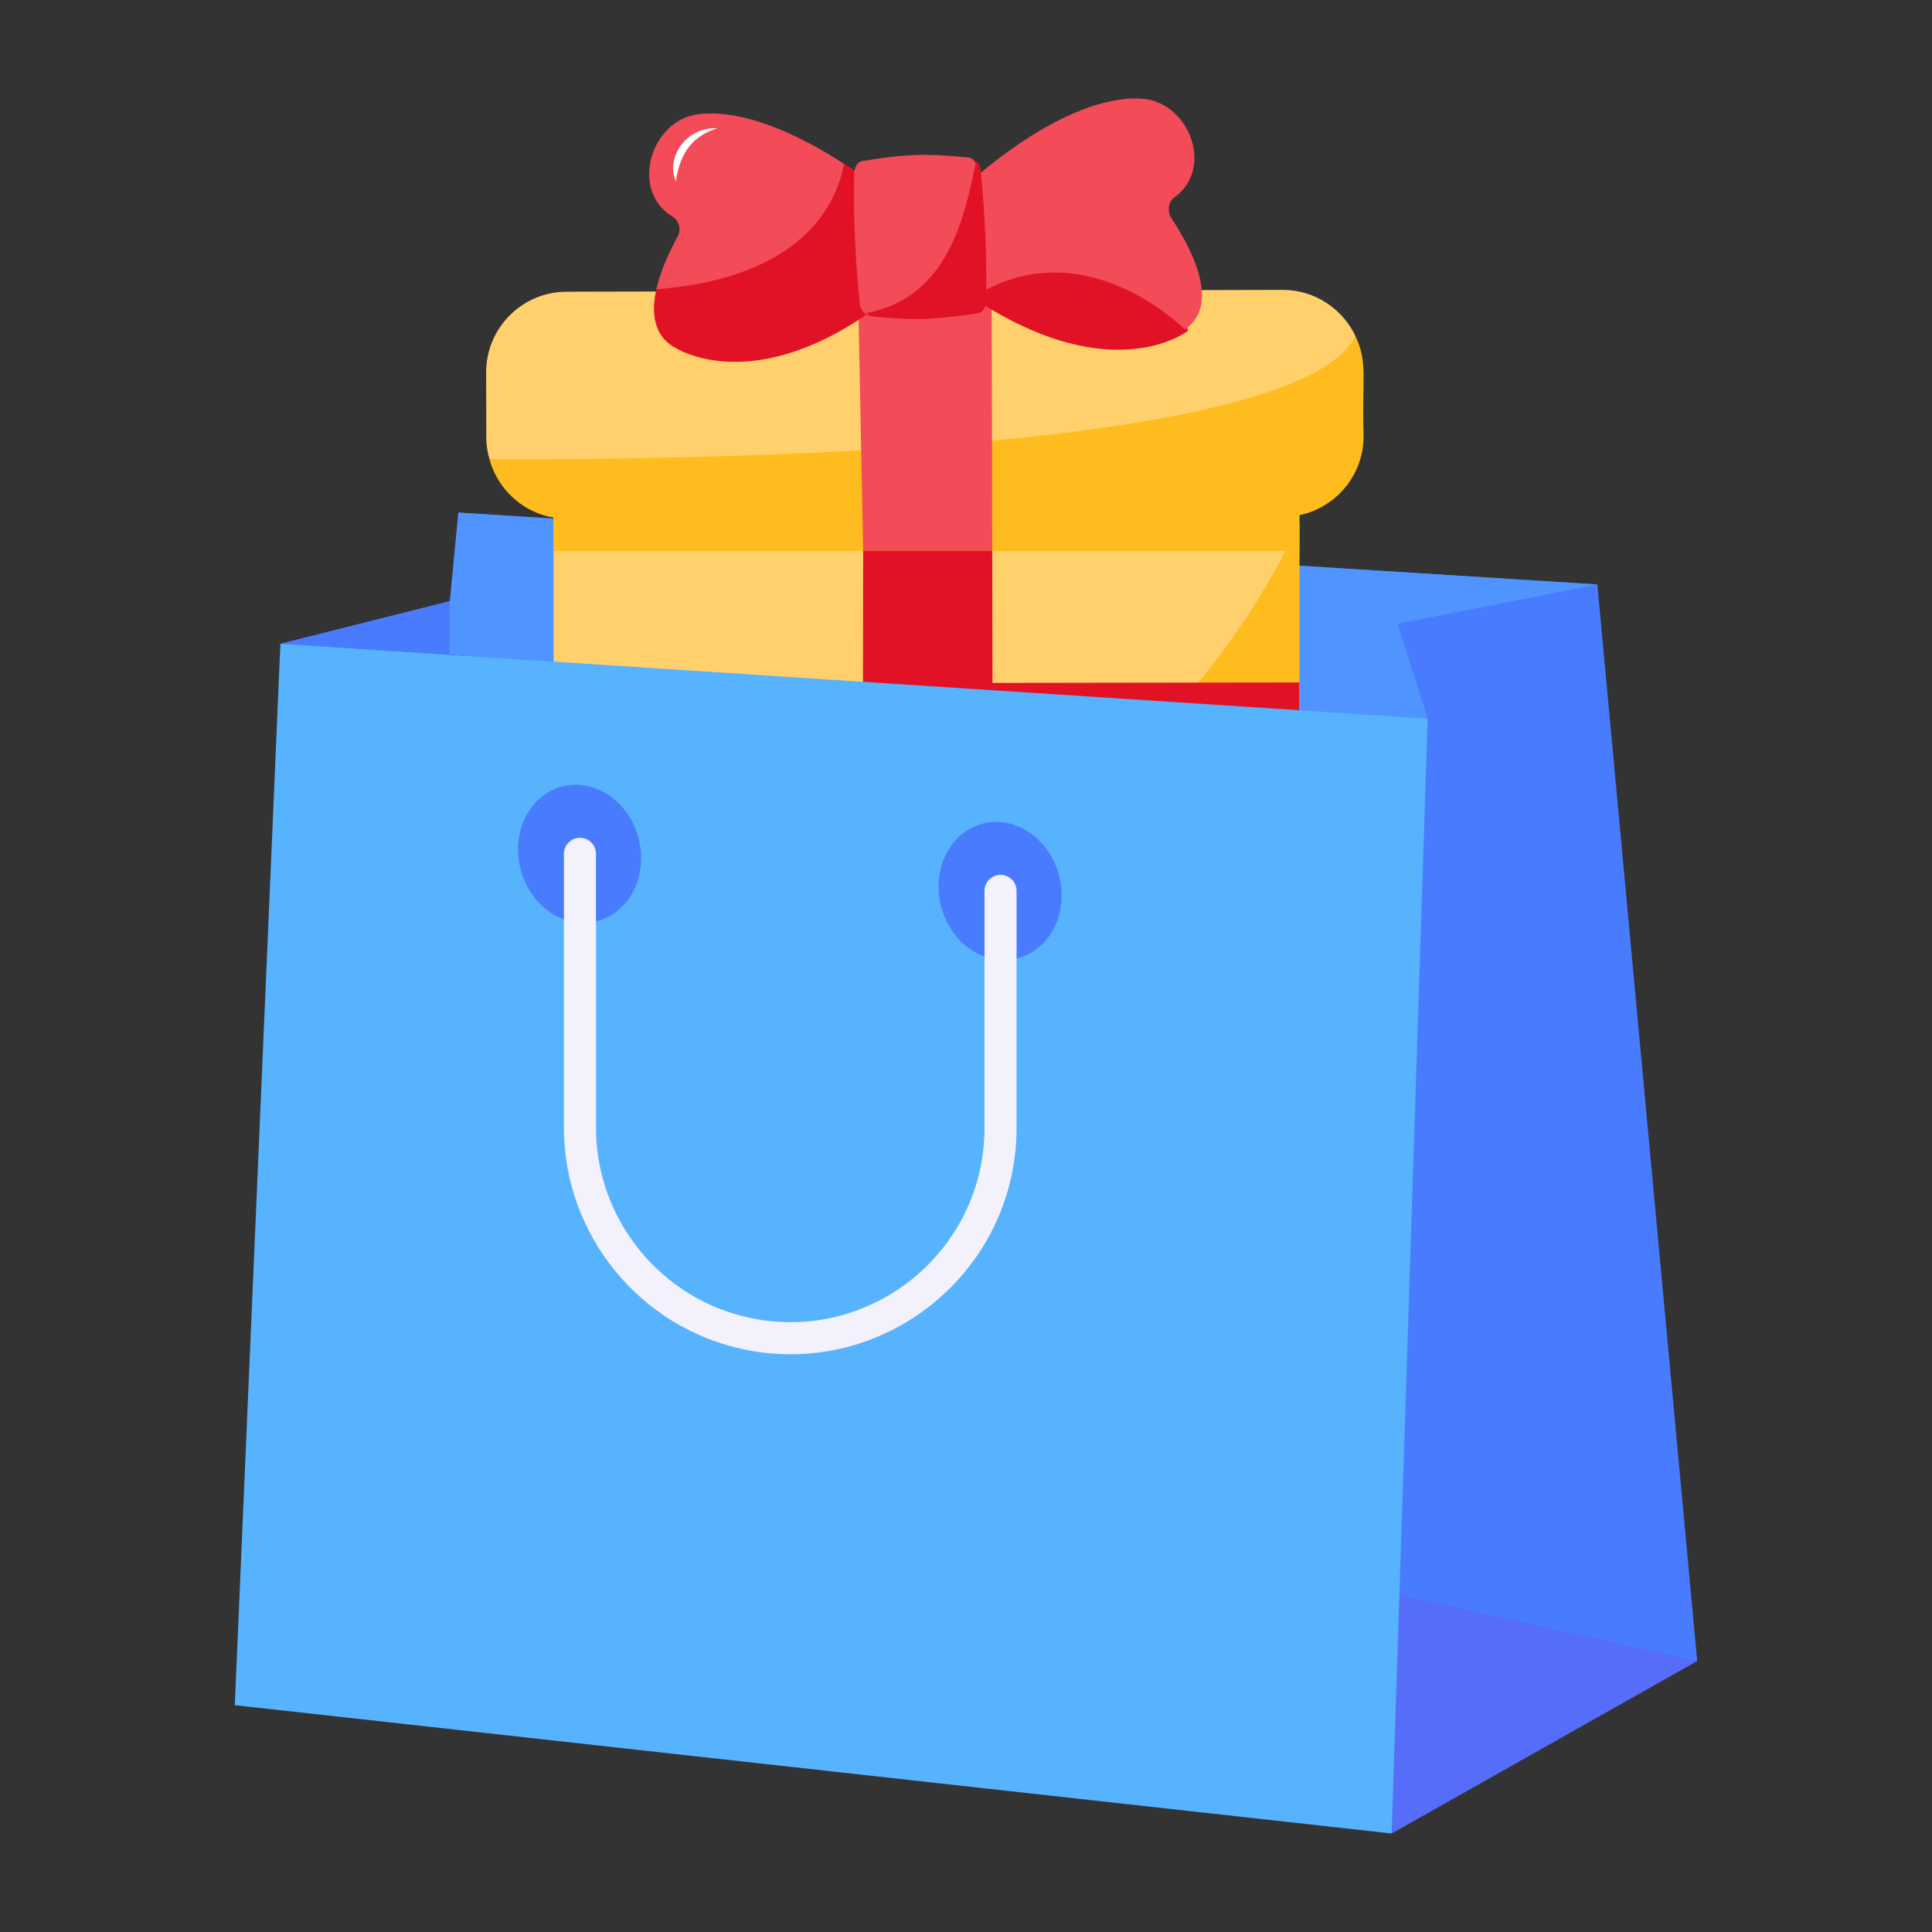 <svg id="Layer_1" enable-background="new 0 0 70 70" height="512" viewBox="0 0 70 70" width="512" xmlns="http://www.w3.org/2000/svg"><rect x="0" y="0" width="70" height="70" fill="#333333" stroke="none"/><g id="_x32_2"><g><g><g><g><path d="m16.603 18.572 1.845 36.648 43.045 4.963-3.618-39.006z" fill="#497bfe"/></g><g><path d="m61.493 60.183-11.07 6.248-2.879-9.347z" fill="#566df9"/></g><g><path d="m57.876 21.177-7.233 1.423 1.085 3.437-41.568-2.708 6.137-1.546.308-3.21z" fill="#5094ff"/></g><g><path d="m10.159 23.328 6.136 1.896v-3.442z" fill="#497bfe"/></g></g></g><g><g><g><g><g><g><path d="m20.057 17.168v18.251c0 .909.737 1.647 1.646 1.647h23.728c.909 0 1.646-.737 1.646-1.647v-18.251z" fill="#ffd06c"/><path d="m20.057 17.168h27.021v2.793h-27.021z" fill="#febc1f"/><g><path d="m21.66 37.066h23.815c.885 0 1.603-.718 1.603-1.603v-16.518c-2.305 4.971-9.29 15.606-27.018 16.551.018.87.726 1.57 1.6 1.57z" fill="#febc1f"/></g></g><g fill="#e11226"><path d="m47.077 24.727v4.736l-27.021.04v-4.736z"/><path d="m35.984 37.064h-4.736l.026-17.117h4.676z"/></g></g></g></g><g><g><path d="m49.115 12.185c-.469-.994-1.474-1.685-2.646-1.682l-25.939.066c-1.615.004-2.921 1.317-2.917 2.932l.006 2.374c.001.269.049.524.118.771 19.872 1.454 28.971.573 31.379-4.461z" fill="#ffd06c"/><g><path d="m49.115 12.185c-1.401 2.717-11.377 4.47-31.379 4.461.343 1.238 1.468 2.15 2.814 2.147l25.939-.066c1.615-.004 2.921-1.317 2.917-2.932-.073-2.062.165-2.641-.292-3.609z" fill="#febc1f"/></g><g><path d="m35.929 10.533-4.839.012.184 9.401h4.676z" fill="#f34b58"/></g></g><g><g><g><path d="m42.559 9.364-2.994-1.055-3.756.119-.491 2.083.014.335c5.009 3.28 7.707 1.142 7.707 1.142z" fill="#e11226"/><path d="m42.446 7.911c-.155-.231-.124-.566.073-.736.007-.006.011-.01.013-.011 1.49-1.041.561-3.493-1.186-3.59-2.807-.155-6.23 3.052-6.23 3.052l.011 1.919.094 2.25c4.021-2.605 7.707 1.142 7.707 1.142 1.372-.932.127-3.115-.483-4.026z" fill="#f34b58"/></g><g><path d="m24.687 9.929 2.898-1.242 3.732-.143.663 2.046.039.36c-4.722 3.588-7.591 1.626-7.591 1.626z" fill="#e11226"/><path d="m24.552 8.569c.137-.247.051-.582-.178-.715-0-0-.001-0-.001-0-1.573-.944-.799-3.51.935-3.717 2.786-.332 6.468 2.65 6.468 2.65l.149 1.915.094 2.25c-4.228-2.344-7.591 1.626-7.591 1.626-1.427-.831-.414-3.04.124-4.008z" fill="#f34b58"/><path d="m24.489 6.57c-.362-.76.274-1.971 1.51-1.924-1.058.316-1.395 1.112-1.51 1.924z" fill="#fff"/><g><path d="m24.427 12.576c1.369-.254 3.778-3.577 7.591-1.626l-.094-2.25-.149-1.915s-.47-.379-1.195-.85c-.256 1.396-1.449 4.129-6.797 4.546-.181.825-.113 1.654.644 2.095z" fill="#e11226"/></g></g><g><g><path d="m35.619 10.844c-.004.234-.119.422-.273.448-1.472.266-2.221.28-3.88.119-.158-.016-.293-.196-.316-.429-.162-1.581-.237-3.152-.199-4.701.007-.234.124-.419.28-.445 1.583-.256 2.329-.286 3.877-.126.158.019.29.2.314.429.16 1.568.225 3.135.197 4.705z" fill="#f34b58"/><path d="m35.729 10.894c-.004.234-.119.422-.273.448-.152.029-.303.051-.455.074-1.231.151-1.812.209-3.425.046-.073-.008-.141-.051-.195-.119 3.105-.562 3.617-3.821 3.989-5.507.085.074.147.205.163.354.16 1.57.225 3.132.197 4.705z" fill="#e11226"/></g></g></g></g></g></g></g></g><g><g><path d="m10.159 23.328-1.652 38.454 41.916 4.649 1.304-40.395z" fill="#57b3fe"/></g><g><g><ellipse cx="21.012" cy="30.936" fill="#497bfe" rx="2.21" ry="2.521" transform="matrix(.969 -.246 .246 .969 -6.972 6.128)"/></g><g><ellipse cx="36.251" cy="32.278" fill="#497bfe" rx="2.21" ry="2.521" transform="matrix(.969 -.246 .246 .969 -6.833 9.923)"/></g></g><g><path d="m26.974 48.896c-3.791-.783-6.542-4.16-6.542-8.031v-9.929c0-.321.26-.581.581-.581.321 0 .581.26.581.581v9.929c0 3.322 2.361 6.221 5.615 6.892 4.37.903 8.461-2.437 8.461-6.892v-8.587c0-.321.26-.581.581-.581.321 0 .581.26.581.581v8.587c-0 5.196-4.771 9.08-9.858 8.031z" fill="#f3f1fc"/></g></g></g></svg>